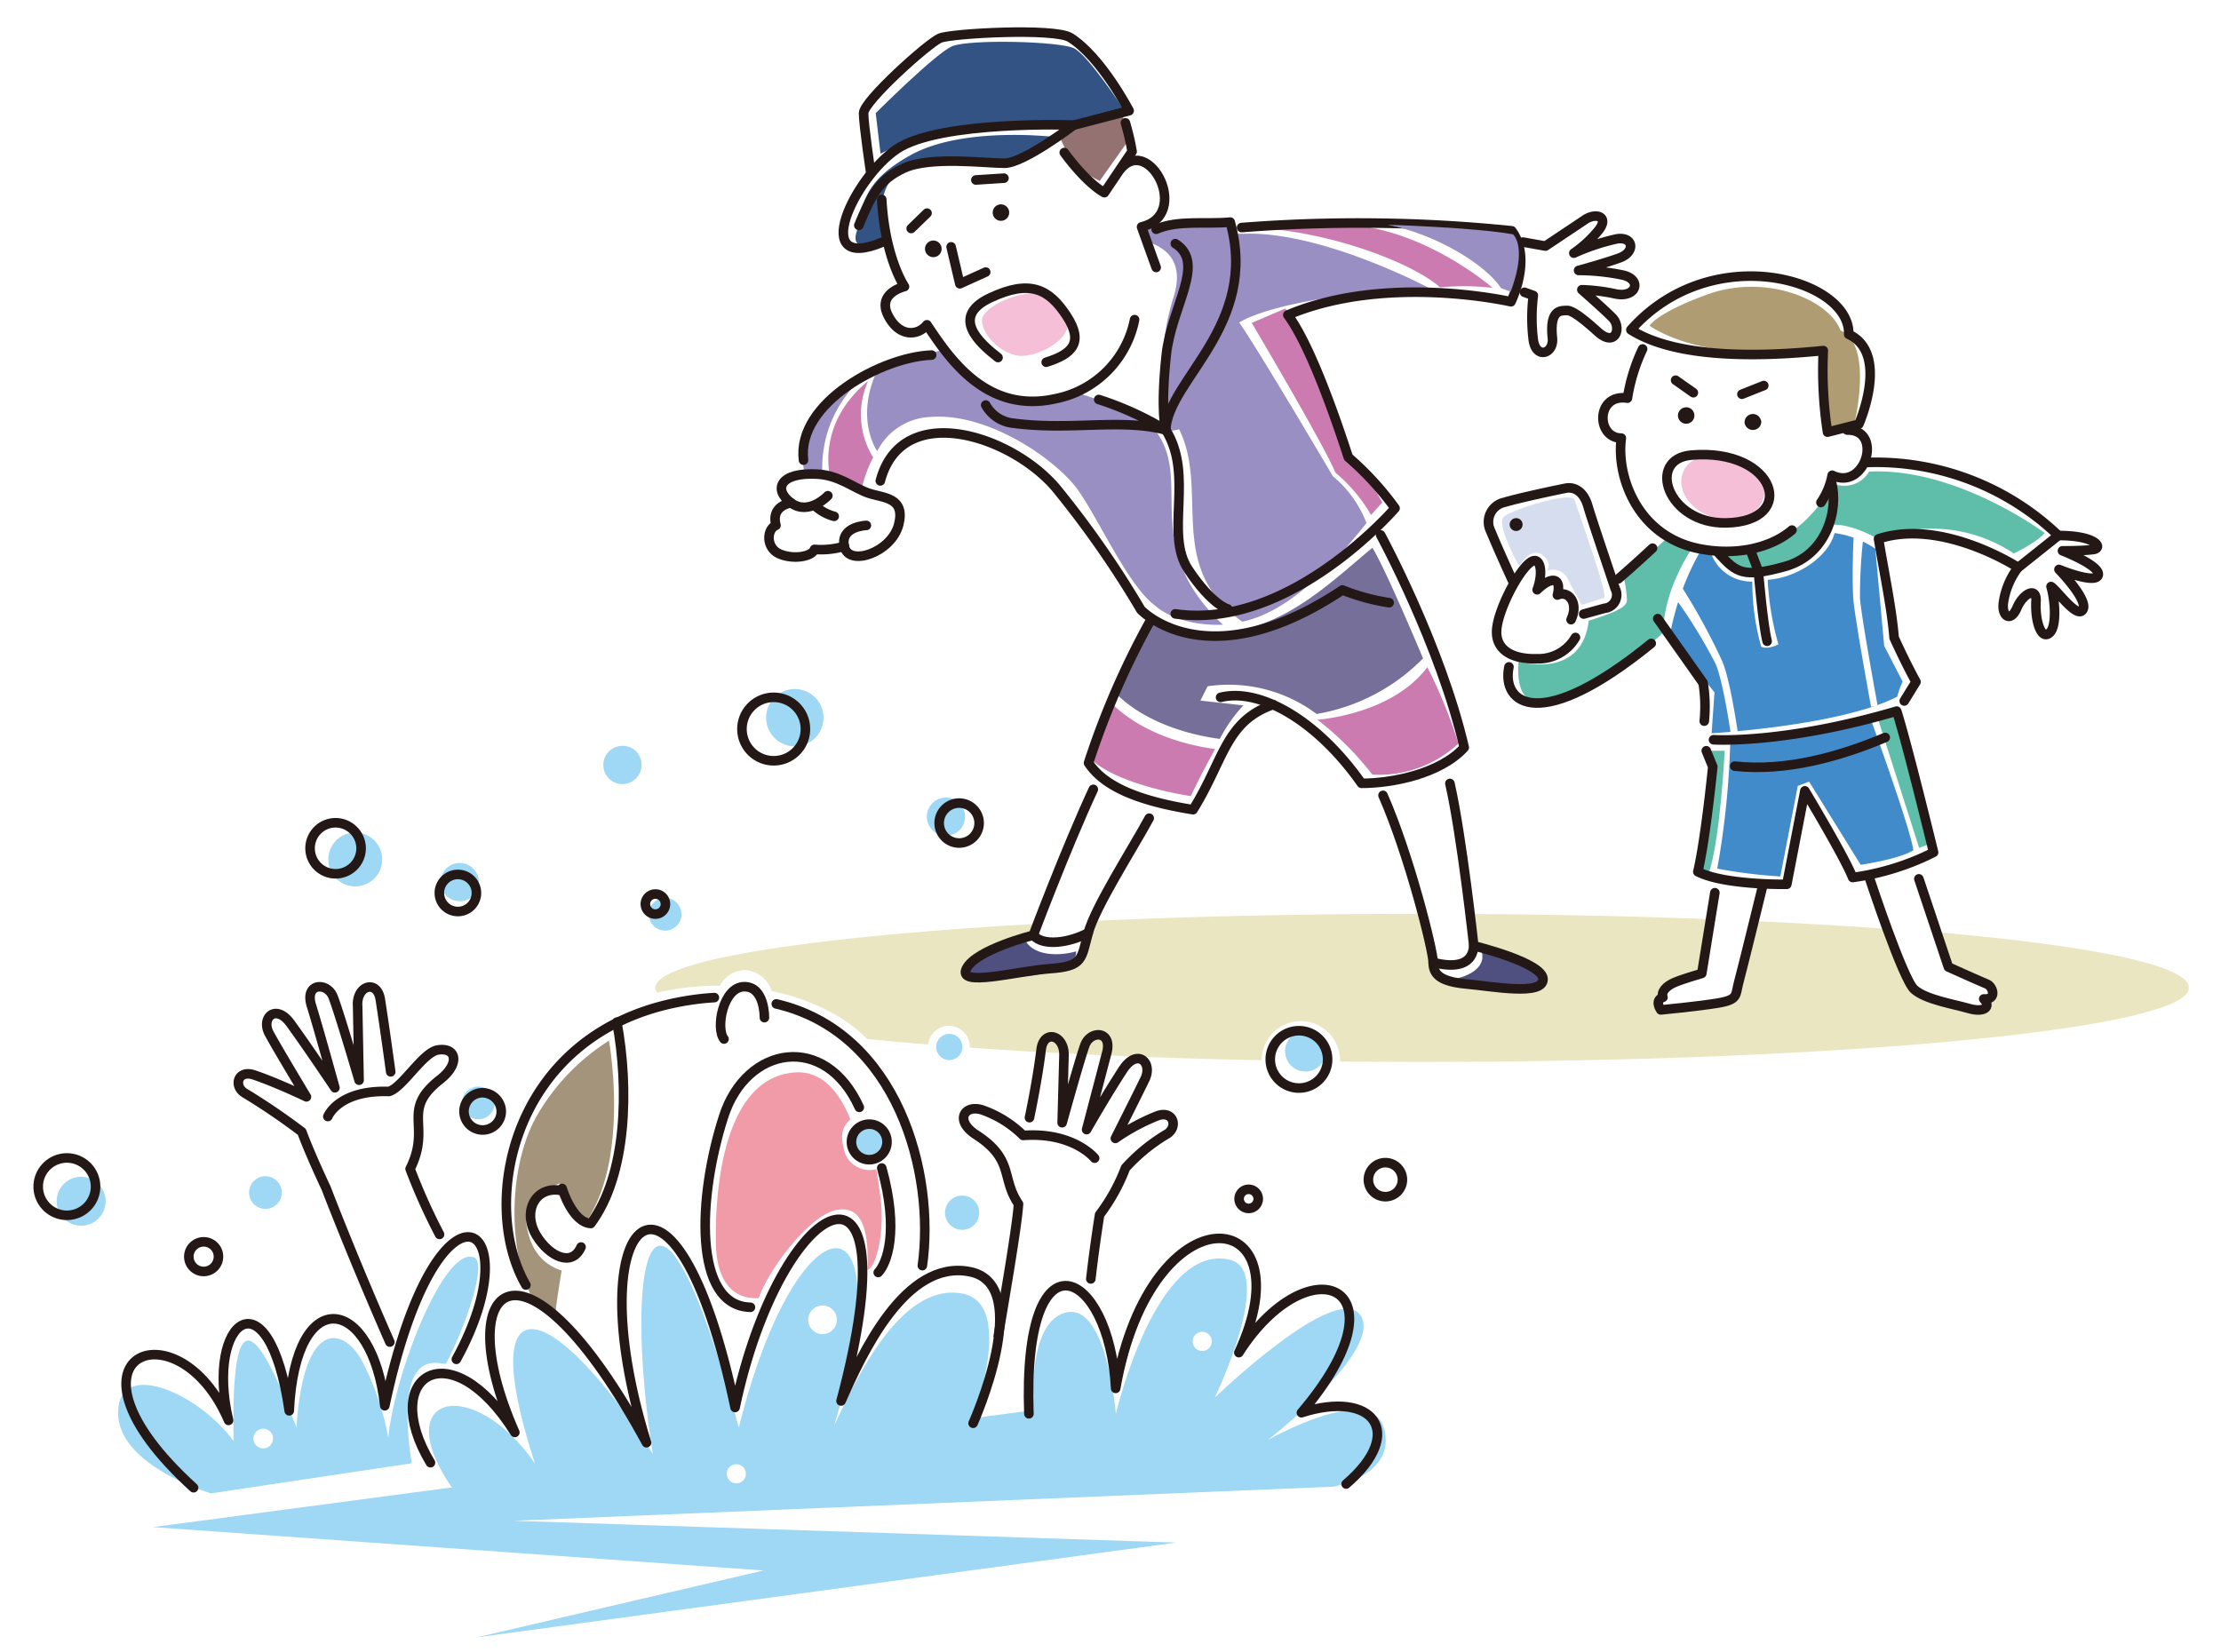 <svg xmlns="http://www.w3.org/2000/svg" viewBox="0 0 232.44 172.91"><defs><style>.cls-1{fill:#fff;}.cls-2{fill:#998fc3;}.cls-3{fill:#eae6c1;}.cls-4{fill:#756f9a;}.cls-5{fill:#cb7baf;}.cls-6{fill:#4f5080;}.cls-7{fill:#345385;}.cls-8{fill:#f5c0d7;}.cls-9{fill:#947271;}.cls-10{fill:#af9c72;}.cls-11{fill:#5fbea9;}.cls-12{fill:#418bcb;}.cls-13{fill:#d6ddef;}.cls-14{fill:none;stroke:#231815;stroke-linecap:round;stroke-linejoin:round;}.cls-15{fill:#231815;}.cls-16{fill:#9ed8f5;}.cls-17{fill:#f09ba7;}.cls-18{fill:#a3947b;}</style></defs><title>アセット 2</title><g id="レイヤー_2" data-name="レイヤー 2"><g id="レイヤー_2-2" data-name="レイヤー 2"><rect class="cls-1" width="232.44" height="172.91"/><path class="cls-2" d="M89.78,40a12.59,12.59,0,0,0-3.72,9.39,6.13,6.13,0,0,0-1.77.36S82.25,44.61,89.78,40Z"/><path class="cls-3" d="M202.68,97.59l1.23,3.71s3.46,1.55,4.05,1.79,1.08,1.67-.35,1.55c.83.84,0,1.43-1.56,1s-4.53-1-5.72-2c-.61-.55-1.82-3.58-2.85-6.4-4.32-.31-9-.59-13.94-.82-.63,2.63-1.38,5.77-1.58,6.5-.36,1.32,0,1.79-2.15,2.15s-6,.72-6,.72-.72-1,.23-1.32c-.23-.59.36-1.19,1.2-1.55s2.86-.95,2.86-.95l.93-5.74c-7.87-.31-16.35-.5-25.22-.55.25,2,.39,3.4.39,3.4s7.25,1.75,7.25,3.5-5.25.75-8,.5-3.5-1-3.5-2.25a37.33,37.33,0,0,0-1.12-5.17c-12.36,0-24.06.27-34.51.75a11.28,11.28,0,0,0-.47,1.31c-.75,2.75-.5,3.5-4,3.75s-9.75,2-8.75,0,7-3.5,7-3.5.17-.48.48-1.26c-23.91,1.34-40,3.84-40,6.7,0,4.28,35.93,7.75,80.25,7.75s80.25-3.47,80.25-7.75C229.13,101.06,218.92,99,202.68,97.59Z"/><path class="cls-1" d="M140.24,111a4.1,4.1,0,1,1-4.1-4.1A4.11,4.11,0,0,1,140.24,111Z"/><path class="cls-1" d="M101.49,109.55a2.18,2.18,0,1,1-2.18-2.17A2.19,2.19,0,0,1,101.49,109.55Z"/><path class="cls-1" d="M80.76,103.75a3.12,3.12,0,0,0-2.83-2.2,3,3,0,0,0-2.58,1.64h-.21c-10.23,0-18.51,5.39-18.51,12s8.28,12,18.51,12,18.5-5.4,18.5-12C93.64,109.85,88.23,105.3,80.76,103.75Z"/><path class="cls-4" d="M148.93,68.92c-2-4.75-4.29-9.94-5.3-11.58-5.75,4.75-12.56,12-23.53,7.6,0,0-1.51,4.13-3.2,7.77,2.65,2.57,6.67,4.09,10.76,4.64a15.52,15.52,0,0,1,2.47-3.51l-4.5-.5.75-1.5a15.33,15.33,0,0,1,11.41,2.9A20.37,20.37,0,0,0,148.93,68.92Z"/><path class="cls-2" d="M91.55,39.35c.53-.76,4.53-2.3,7.09-2.67,6.89,8.4,14,4.41,14,4.41s7.25,2.25,9.5,3.75c-1.15-7.26,0-11.56.7-13.81s.56-4.82-3.08-5.82c-1.18-2.19,5.12-1.63,8.4-1.74.31,0,.4,1,.72,1l1.38,0c8.15-.25,19.22,5.64,19.22,5.64-7.37.35-16.45,1.65-19.79,3.65,2.25,3.25,9.8,16.09,9.8,16.09a11.94,11.94,0,0,1,3.52,4.9c-3.94,5-8.42,9.37-13,10.33-8.09-5.75-3.41-13.63-6.6-20.13a17.62,17.62,0,0,1-2.35.32c3.76,5.23-1.81,11.87,6.93,20.13-4.9.17-7.1-2-7.1-2-2.75-2-5.75-8.75-8-12s-9.5-8.25-15.5-7.75a6.5,6.5,0,0,0-5.58,3.58S89.6,44.17,91.55,39.35Z"/><path class="cls-5" d="M134.49,32.31,131,33.8s7.52,12.69,8.77,15.69a16.4,16.4,0,0,1,3.72,4.42l1.18-1.32a41,41,0,0,0-3.5-5.25C139.13,41.59,136,33.56,134.49,32.31Z"/><path class="cls-5" d="M131.14,23.8c8.75.5,17.06,4,19.56,6.28a27,27,0,0,1,5.51.05s-7-6.12-15.15-6.6C133.31,23.53,131.14,23.8,131.14,23.8Z"/><path class="cls-5" d="M90.86,39.88a8.5,8.5,0,0,0,.52,8,13.75,13.75,0,0,0-1.25,3.5l-3.25-1.5S85.36,44.38,90.86,39.88Z"/><path class="cls-5" d="M137.88,75.34s7.75-.5,11.5-5.5a51.63,51.63,0,0,1,3.25,8,12.21,12.21,0,0,1-9,3.25A32.43,32.43,0,0,0,137.88,75.34Z"/><path class="cls-5" d="M114.24,79.53c3,2.75,10.39,3.81,10.39,3.81s1-2.17,2.54-4.93c-4.09-.56-8-2.07-10.68-4.63A30.86,30.86,0,0,0,114.24,79.53Z"/><path class="cls-6" d="M107.38,98.59c1,1.5,3.5,1.5,5.25,1,0,2.25-4.25,2.5-7,2.75s-6.24.62-4.49-.94,6.24-2.81,6.24-2.81"/><path class="cls-6" d="M151.42,102.63c2-.25,4.2-1.21,3.63-3.06,3.5.5,9.1,3.78,4.6,4Z"/><path class="cls-7" d="M92.71,25.09s-3.83,1.75-3.08-.75.26-5.15,5.76-8.15,15-1.85,15-1.85-3.52,2.41-5.52,2.66-5.73-.66-9,.09a4.6,4.6,0,0,0-3.5,4Z"/><path class="cls-7" d="M92.15,16.09l-.5-4.25s6.25-6.25,8-7,11.26-.53,12.76.22,5.12,6.29,5.12,6.29l-6,1.7S100.09,12,92.15,16.09Z"/><path class="cls-8" d="M111.77,33.64c.19,2-3.13,3.71-5,3.61s-4-2.15-4-3.71,4.79-3.52,6.74-2.64A3.93,3.93,0,0,1,111.77,33.64Z"/><path class="cls-9" d="M110.84,14a7.81,7.81,0,0,0,4.25,4.94l3.12-4.4-.78-2.61S112.88,12.33,110.84,14Z"/><path class="cls-10" d="M172.63,34.09s5.6,4.31,18.25,2.25c.25,3.75.5,8.75.5,8.75l2.66-.57s2.09-8.43-1.41-9.93c-1.25-3.25-7.84-6-14-3.75C173.39,32.75,172.63,34.09,172.63,34.09Z"/><path class="cls-11" d="M180,57.63a5.31,5.31,0,0,0,3.83,2.14c2.29,0,5.82.06,7.81-4.84,2.15-.15,4.89,1.48,4.89,1.48a15.45,15.45,0,0,1,14.23,1.53c2.76-1.38,3.22-2.15,3.22-2.15s-9.19-6.88-18.37-6.42a3,3,0,0,1-3.82,1.22C190,54.26,185.86,58.24,180,57.63Z"/><path class="cls-11" d="M177.14,57.32s-3.06,4.29-3.06,8.88c-2.76,2.75-11.6,8.19-14,7-1.54-.75-1.15-3.95-1.15-3.95s6.6,2,7.34-4.28c3.52-1.08,3.91-1.56,4-2.12a12.84,12.84,0,0,0-.31-2.29l4.59-4.34Z"/><path class="cls-12" d="M177.9,57.78a28.18,28.18,0,0,0-3.07,8.37,63.3,63.3,0,0,0,4.6,6.32l-.3,4.29s13.46-.77,19.43-3.83a8.88,8.88,0,0,1,.56-1.58l-1.93-3.74-.93-10.17A10,10,0,0,0,192,55.8c-.74,2.72-4.25,4.74-7,4.89a29.4,29.4,0,0,0,1.12,6.76c-1.23.61-1.8.24-1.8.24a24.65,24.65,0,0,1-.93-6.81A4.49,4.49,0,0,1,179.1,58C178.8,57.66,177.9,57.78,177.9,57.78Z"/><path class="cls-12" d="M195.77,75.25s4.17,11.46,4.47,13.75c-1.37.92-5.51,1.53-5.51,1.53l-5.4-8.71-1.18.45-1.83,9.48a53.18,53.18,0,0,1-6.6-.82,88.73,88.73,0,0,0,1.36-13.23C184.29,78,193.78,76.17,195.77,75.25Z"/><polygon class="cls-11" points="196.58 75.38 200.85 88.76 202.23 88.23 198.41 74.92 196.58 75.38"/><path class="cls-11" d="M180.5,78.59s-.46,9.34-1.68,12.86c-.46-.15-1.07-.31-1.07-.31s1.38-11.17,1.38-12.55Z"/><path class="cls-8" d="M182.64,54.11c-3.9,1.2-7.34-1.84-6.58-4.44s4.29-2.14,7-.61S184.63,53.5,182.64,54.11Z"/><path class="cls-13" d="M165.54,63.32s1.87-.57,2.34-.76-2.81-9.29-3.09-10.23-6.58,1-7.42,1.78S159,59.28,159,59.28s1.13-2.07,2.35-1.22.56,1.69.56,1.69a1.71,1.71,0,0,1,2.16.84C164.79,62,165.54,63.32,165.54,63.32Z"/><path class="cls-14" d="M215.45,56.06c4,0,4.67,1.33,3.61,1.47s-3.21.13-3.21.13,4,1.55,3.74,2.54-4.11-.59-4.11-.59,3.09,3.16,2.51,4.2-2.69-2-3.34-2.41c.44,1.51.59,4.09-.1,4.8-.91.94-1.59-1.19-1.47-3.28.08-1.55-1.37-.77-2,.72s-1.55.93-1.43-.43a8,8,0,0,1,1.55-3.8"/><path class="cls-14" d="M190.57,52.6a7.59,7.59,0,0,0,1.18-2.85c3.48,1.69,5.38-4.8,1.57-4.73"/><path class="cls-14" d="M171.91,36.53a18.89,18.89,0,0,0-1.59,5.15c-3.32-.51-3.29,4.18-.64,4.18-.54,4,1.67,10.23,8.06,11.56,4,.82,7.66-.1,9.8-1.93"/><path class="cls-14" d="M170.68,34.53c3.29,2.09,9.45,3.25,20.14,2.17a43.21,43.21,0,0,0,.44,8.54l3.28-.84S197.81,37,193.48,35C193.68,29.26,179.14,25,170.68,34.53Z"/><path class="cls-14" d="M180.63,54.74c-6.13.1-8.37-6.7-3.61-7.1C185.87,46.89,188.25,54.61,180.63,54.74Z"/><line class="cls-14" x1="175.36" y1="39.8" x2="177.22" y2="41.11"/><line class="cls-14" x1="182.3" y1="41.27" x2="184.59" y2="40.36"/><path class="cls-15" d="M184.32,44a.87.87,0,0,1-.74,1,.88.88,0,0,1-1-.74.87.87,0,0,1,1.72-.23Z"/><path class="cls-15" d="M177.32,43.39a.86.86,0,1,1-1-.74A.85.85,0,0,1,177.32,43.39Z"/><path class="cls-14" d="M195.42,48.41a27.62,27.62,0,0,1,20,7.65l-4.2,3.35s-7.95-5.19-14.62-3c.62,3.71,1.39,7.36,1.63,10.35,1.28,2.81,2.29,4.62,2.29,4.62l-1.23,2"/><path class="cls-14" d="M179.33,77.44s7.36.48,19.17-3c1.07,3.34,3.86,14.79,3.86,14.79a26.89,26.89,0,0,1-8.47,2.63c-.84-2.15-5-9.07-5-9.07L187,92.57s-6.45.12-9.31-1.31c.83-3.58,1.56-11,1.56-11l-.68-1.67"/><path class="cls-14" d="M181.55,80.2c5.37.59,11-1,15.75-3"/><path class="cls-14" d="M195.68,92s3.46,10.5,4.65,11.57,4.17,1.55,5.72,2,2.39-.12,1.56-1c1.43.12.95-1.31.35-1.55s-4.05-1.79-4.05-1.79L200.82,92"/><path class="cls-14" d="M184.43,92.92s-2.11,8.62-2.47,9.93,0,1.79-2.15,2.15-6,.72-6,.72-.72-1,.23-1.32c-.23-.59.36-1.19,1.2-1.55s2.86-.95,2.86-.95l1.37-8.45"/><path class="cls-14" d="M173.49,64.76l4.75,6.73a15.28,15.28,0,0,1,.12,4"/><path class="cls-14" d="M164.42,64.87c.84-1.8-.3-3.09-1.43-2.58.47-1.86-.63-2-2.12-.55.7-1.9.31-3.57-.67-2.9-1.32.9-3.49,5.14-3.57,7.2s1.74,3,4.25,2.92a4.47,4.47,0,0,0,4-2.23"/><path class="cls-14" d="M157.92,69.81c-.81,3.91,3.29,7,14.89-2.46"/><path class="cls-14" d="M158.34,60.88s-1.41-3.05-2.34-5.3a2.1,2.1,0,0,1,1.46-3c1.51-.45,5.16-1.23,6.38-1.47.95-.19,1.9.35,2.34,1.86s2.44,7.37,2.85,8.64a1.41,1.41,0,0,1-1.12,2.07l-2.17.6"/><path class="cls-14" d="M169.38,60.59c1.52-1.3,3.57-3.21,3.57-3.21"/><path class="cls-14" d="M92.28,20.88C92.61,27,94.66,30,94.66,30s-2.9.66-1.73,3,3.14,2.16,4.08,1c2.35,3.52,6.22,9.37,13.49,7.73a10.52,10.52,0,0,0,8.24-8.27"/><path class="cls-14" d="M117.78,12.86a26.87,26.87,0,0,1,.7,3l-2.9,4.31s-1.72-.83-4.2-4.2"/><polyline class="cls-14" points="99.54 25.84 100.45 29.71 103.16 28.48"/><path class="cls-14" d="M104.45,37.43c-2-1.56-5-4.28-.82-6.25s6.17-.91,8,1.89.58,4-2.14,4.85"/><line class="cls-14" x1="95.36" y1="23.92" x2="97.02" y2="22.31"/><line class="cls-14" x1="102.13" y1="18.84" x2="105.07" y2="18.65"/><path class="cls-14" d="M117.33,17.62c3-3.46,7.33,4.9,2.14,6.13C120.63,27,121,28,121,28"/><path class="cls-15" d="M98.54,25.94a.87.87,0,1,1-1-.75A.87.87,0,0,1,98.54,25.94Z"/><path class="cls-15" d="M105.61,22.14a.86.86,0,1,1-1.71.23.86.86,0,1,1,1.71-.23Z"/><path class="cls-14" d="M129.94,23.82a158,158,0,0,1,28.27.34c2.17,2.93-.08,7.43-.08,7.43s-13-3-23.35,1.38c2.17,2.94,4.59,9.55,6.33,14.9A31,31,0,0,1,146,53.2S135,66,123,64.26"/><path class="cls-14" d="M97.5,37.17c-5.12.17-14.15,5-13.41,11"/><path class="cls-14" d="M92.13,50.34c2.25-8.5,13.68-4.78,18.37.73a101.94,101.94,0,0,1,8.89,12.75s6.85,7.44,21.1-2.06a21.9,21.9,0,0,0,4.89,1.33"/><path class="cls-14" d="M86.64,51.89s-2,2.14-3.87.74-1.15-3.2,2.72-3c2.31.1,3.87,1.48,5.43,2s3.87.42,3.13,3.3-5.19,4.44-5.68,2.3S90.67,55,90.67,55"/><path class="cls-14" d="M82.77,52.63C81,53.05,81,54.2,81.21,55c-1,.41-1.07,2.39.41,3s3.38.25,3.62-.49a8.39,8.39,0,0,0,3.13-.33"/><path class="cls-14" d="M85.41,53.05a4.71,4.71,0,0,0,1.89,1"/><path class="cls-14" d="M121,24c2.25-1,5.25-.5,7.75-.75,3,10.81-6.5,16.5-6.75,21.75,0,0-.58-1.83.05-7.8.54-5.17,4.2-9.65.95-11.7"/><path class="cls-14" d="M103.16,42.4a3.75,3.75,0,0,0,2.58,1.86c6.13.88,11.5-.5,16.25.75a32.88,32.88,0,0,0-7-3.19"/><path class="cls-14" d="M122,45c3,4.75-.14,10.87,2.36,14.62s4.14,4.13,4.14,4.13"/><path class="cls-14" d="M144.49,56s6.25,11.5,8.75,22.25C150.74,81,145.74,82,142.49,82c-4.75-6.75-10.75-10-14.75-9"/><path class="cls-14" d="M133.24,73.76c-5,1.75-5.13,5.76-8.38,11-6.25-1-9.44-2.64-10.94-4.89a84.76,84.76,0,0,1,6.32-14.62"/><path class="cls-14" d="M114.42,82.63c-3,6.5-6.28,15.27-6.28,15.27s-6,1.5-7,3.5,5.25.25,8.75,0,3.25-1,4-3.75,4.63-8.77,6.38-12"/><path class="cls-14" d="M144.74,83.26c2.75,6.25,5.25,16.25,5.25,17.5s.75,2,3.5,2.25,8,1.25,8-.5-7.25-3.5-7.25-3.5-1.25-11.5-2.5-17"/><path class="cls-14" d="M159.38,25.34l2.36.42s3-2,4.15-2.77,2.6-.31,1.35,1.19a12.44,12.44,0,0,1-2.53,2.32A22.78,22.78,0,0,1,169.23,25c1.75-.25,1.93,1.4.26,2s-4.28,1.31-4.28,1.31a23.33,23.33,0,0,1,4.69.5c2,.5,1.31,2.45-.91,1.94a19.22,19.22,0,0,0-3.44-.42s2.19,1.92,3.19,2.92.36,3.17-1.5,1.5c-1.19-1.07-2.61-2.28-3.25-2.25s-1.84-.13-1.52,2.9c.16,1.61-1.69,2.24-2,.21a19,19,0,0,1,0-4.68l-.92-.33"/><path class="cls-14" d="M108.14,97.9c1,1.19,3.75.81,5.75-.25"/><path class="cls-14" d="M154.24,99c-.11,1.83-1.63,2.42-4.25,1.75"/><path class="cls-14" d="M89.88,23.59c1.25-3,2-4.75,4.75-6s8.5-.5,10.5-.5,7.25-4,7.25-4-14-.5-18.5,2.5-9.25,13-1.5,9.75"/><path class="cls-14" d="M91.13,18.09s-.75-5-.75-6.25,6.78-7.35,8-7.85S110.34,2.9,112,3.93c3.22,2,6.17,7.66,6.17,7.66l-5.75,1.5"/><path class="cls-14" d="M191.67,50.44c.77,2.91-.46,7.65-4.89,8.87s-5.05.62-6.89-1.37"/><path class="cls-14" d="M183.26,57.78l.76,2s.46,5.51.92,7.35"/><path class="cls-15" d="M159.34,54.82A.67.67,0,0,1,158,55a.67.67,0,0,1,.58-.75A.66.66,0,0,1,159.34,54.82Z"/><path class="cls-16" d="M47.48,156c-7.11-10.12,2-12.19,8.5-2.81-6.38-19.51,1.62-17.63,12.34-1-3.21-20.31.08-35.43,9-2.75,6.12-24.59,17.43-25.38,10-.26,2-4.17,6.78-15,13.38-13.77s-.41,17.31-.41,17.31"/><path class="cls-17" d="M79.4,135.89c-1.19.08-4.37-.17-4.48-5.74S75.7,113,83,112.28c2.84-.29,4.76,1.79,6,4.92-1.25,1-.86,2.37-.61,3.39a2.75,2.75,0,0,0,3.32,1.8c.2,1.15.32,2.15.42,2.84.49,3.43-.33,7.34-1.35,7.73.18-4.22-.56-6.86-3.3-6.28S80.54,132.69,79.4,135.89Z"/><path class="cls-18" d="M63.73,108.94s2.17,11.84-2.21,18.69a9.09,9.09,0,0,1-2.94-3.74S54.7,125.1,55.07,128s1.83,4.41,3.71,5c-.62,3.76-.63,4.29-.63,4.29a9.36,9.36,0,0,0-2.44-1.37c-2.71-5.43-2.42-14.15.55-19.25A22.75,22.75,0,0,1,63.73,108.94Z"/><path class="cls-16" d="M43.09,153.18c-2-13.18,3.41-10.06,3.6-10.45,2.2-4.24,4.27-10.52,2.94-11.09-3.06-1.3-8.29,11.94-9,18.86a27.65,27.65,0,0,0-2.89-8.3c-2-3.35-6-3.92-6.71,7.24-3.54-9.3-6.92-15.25-6.58,1.42-3.63-5-12-8.68-12.09-3.05s9.73,8.52,9.73,8.52"/><path class="cls-16" d="M108.16,147.62s-.75-9.37,3.48-10.24S116.78,148,116.78,148s4.2-17.9,11.89-16.14c4.88,1.11-1.53,14.44-1.53,14.44s12.68-12.23,15.22-8.63-9.67,13.07-9.67,13.07,10.77-6.14,12.15-1.23-5.31,6.12-5.31,6.12l-85.8,3.57,69.38,2.28L49.9,171.4l30-7L16,159.86Z"/><path class="cls-16" d="M11.05,125.69a2.56,2.56,0,1,1-2.6-2.5A2.55,2.55,0,0,1,11.05,125.69Z"/><path class="cls-16" d="M100.72,109.56a1.37,1.37,0,1,1-1.39-1.33A1.37,1.37,0,0,1,100.72,109.56Z"/><path class="cls-16" d="M51.77,115.42A1.71,1.71,0,1,1,50,113.75,1.71,1.71,0,0,1,51.77,115.42Z"/><path class="cls-16" d="M102.48,126.91a1.79,1.79,0,1,1-1.82-1.75A1.77,1.77,0,0,1,102.48,126.91Z"/><path class="cls-16" d="M138.75,110a2.13,2.13,0,1,1-2.17-2.09A2.13,2.13,0,0,1,138.75,110Z"/><path class="cls-16" d="M101,85.41a2,2,0,1,1-2-1.92A2,2,0,0,1,101,85.41Z"/><path class="cls-16" d="M86.18,75.05a3,3,0,1,1-3.05-2.92A3,3,0,0,1,86.18,75.05Z"/><path class="cls-16" d="M67.14,80a2,2,0,1,1-2-1.92A1.95,1.95,0,0,1,67.14,80Z"/><path class="cls-16" d="M40,89.91a2.82,2.82,0,1,1-2.87-2.76A2.82,2.82,0,0,1,40,89.91Z"/><path class="cls-16" d="M50.11,92.26a2,2,0,1,1-2-1.92A2,2,0,0,1,50.11,92.26Z"/><path class="cls-16" d="M71.32,95.67A1.71,1.71,0,1,1,69.58,94,1.71,1.71,0,0,1,71.32,95.67Z"/><path class="cls-16" d="M93,119.41a1.79,1.79,0,1,1-1.82-1.76A1.78,1.78,0,0,1,93,119.41Z"/><path class="cls-16" d="M29.49,124.81a1.71,1.71,0,1,1-1.74-1.68A1.71,1.71,0,0,1,29.49,124.81Z"/><path class="cls-14" d="M45.05,153.12c-5.49-9.14,2.1-13.94,8.83-3.17-7-15.87.93-22.53,13.78,1.08-7.44-24,3-33.52,9.27-3.69,4.75-22.57,18.77-29.47,11.09-.68,2.12-4.78,6.68-14.91,13.5-13.53s.32,15.86.32,15.86"/><path class="cls-14" d="M107.68,148c-.7-19.64,8.43-15.21,9.08-2.66,3.73-21.23,20.13-19.37,12.89-3.74,7.32-11.48,18-7.16,6.55,6.29,7.5-2.42,11,2.05,4.68,7.46"/><path class="cls-14" d="M104.48,139.85c.8-4.81,2-11.77,2.11-13.82-1.85-2.72-.42-4.65-4.45-7.25-2.25-1.46-1.25-3.17.63-2.6a11.53,11.53,0,0,1,4.31,2.68c5.27-.38,7.48,2.38,7.48,2.38"/><path class="cls-14" d="M107.74,117s.82-3.84,1.22-7.12c.26-2.16,2.48-1.55,2.39.65l-.19,7s1.81-6.55,2.38-8.12,2.92-1.55,2.28.84l-2.1,8s2-3.52,3.83-6.32c1.47-2.21,3.1-.73,2.29,1-.62,1.3-3.11,6.24-3.11,6.24a21.68,21.68,0,0,1,4.36-2.35c1.66-.63,2.22,1.06,1.11,1.85a18.72,18.72,0,0,0-4.41,3.59,19.66,19.66,0,0,1-2.71,4.9s-.49,3-.92,6.72"/><path class="cls-14" d="M34.31,116.88s1.11-2.8,6.39-2.62c1.41-.37,3.56-4.11,5.13-4.35,1.94-.3,2.34,1.44.22,3.1-4.17,3.27-.85,4.8-3.13,9.35A62.35,62.35,0,0,0,46,129.22"/><path class="cls-14" d="M40.89,112.2s-.58-4.31-1.09-7.58c-.34-2.14-2.54-1.45-2.37.74l.15,7.72s-2.11-7.2-2.73-8.75-3-1.44-2.26.93,2.46,8.61,2.46,8.61-2.67-4-4.63-6.71c-1.55-2.15-3.12-.62-2.26,1,.67,1.28,3.91,6.66,3.91,6.66s-3.13-1.5-5.48-2.29c-1.68-.58-2.18,1.13-1,1.88a68.07,68.07,0,0,1,6,4.08c.88,2.39,2.54,5.89,2.54,5.89s2.67,7,6.67,16.11"/><path class="cls-14" d="M74.76,104.43a28.42,28.42,0,0,0-3.81.49c-17.52,3.42-20.79,21.2-15.91,29.6"/><path class="cls-14" d="M96.53,132.49c1.36-9.59-2.52-24.42-15.29-27.4"/><path class="cls-14" d="M92.28,122.27c1.85,6.68.52,10-.37,10.94"/><path class="cls-14" d="M78.54,136.85c-6-.14-5.54-11.54-2.8-20,2.38-7.39,10.63-8.8,14.19-.93"/><path class="cls-14" d="M75.77,108.77c-.9-1.15-.09-5.44,2.1-5.48S80,106.53,80,106.53"/><path class="cls-14" d="M58.77,124.63c-2.73-.54-4.15,2.2-2.63,4.71,1.32,2.18,3.72,3.36,4.67,1.2"/><path class="cls-14" d="M64.56,107c1.28,6.94,1.06,16-2.73,21.08-1.94-.12-3-3.67-3-3.67"/><path class="cls-14" d="M37.79,88.75a2.67,2.67,0,1,1-2.73-2.62A2.68,2.68,0,0,1,37.79,88.75Z"/><path class="cls-14" d="M138.94,110.83a3,3,0,1,1-3.06-2.93A3,3,0,0,1,138.94,110.83Z"/><path class="cls-14" d="M146.77,123.46a1.78,1.78,0,1,1-1.82-1.75A1.78,1.78,0,0,1,146.77,123.46Z"/><path class="cls-14" d="M84.29,76.24A3.32,3.32,0,1,1,80.9,73,3.32,3.32,0,0,1,84.29,76.24Z"/><path class="cls-14" d="M49.86,93.45a1.94,1.94,0,1,1-2-1.91A1.94,1.94,0,0,1,49.86,93.45Z"/><path class="cls-14" d="M52.46,116.29a1.95,1.95,0,1,1-2-1.9A2,2,0,0,1,52.46,116.29Z"/><path class="cls-14" d="M69.64,94.59a1.05,1.05,0,1,1-1.07-1A1.05,1.05,0,0,1,69.64,94.59Z"/><path class="cls-14" d="M20.26,155.74c-15.4-14-1.6-19.38,3.66-7.05-2.49-10.57,4.23-15.71,6.35-1,.64-13.51,8.71-12,10-.53,5.51-25.95,15.55-19.56,7.49-4.86"/><path class="cls-14" d="M22.86,131.46A1.55,1.55,0,1,1,21.28,130,1.54,1.54,0,0,1,22.86,131.46Z"/><path class="cls-14" d="M92.83,119.5a1.86,1.86,0,1,1-1.89-1.82A1.85,1.85,0,0,1,92.83,119.5Z"/><path class="cls-14" d="M10,124.22a3,3,0,1,1-3.08-3A3,3,0,0,1,10,124.22Z"/><path class="cls-14" d="M131.68,125.5a1,1,0,1,1-1-1A1,1,0,0,1,131.68,125.5Z"/><path class="cls-1" d="M87.58,138.15a1.5,1.5,0,1,1-1.5-1.49A1.5,1.5,0,0,1,87.58,138.15Z"/><circle class="cls-1" cx="27.55" cy="150.59" r="1.03"/><path class="cls-1" d="M78.06,154.28a1,1,0,1,1-1-1A1,1,0,0,1,78.06,154.28Z"/><path class="cls-1" d="M126.82,140.42a1,1,0,1,1-1-1A1,1,0,0,1,126.82,140.42Z"/><path class="cls-14" d="M102.47,86.12a2.09,2.09,0,1,1-2.13-2.05A2.09,2.09,0,0,1,102.47,86.12Z"/><path class="cls-1" d="M195.82,74c-.07-.38-1.71-9.31-1.86-11.31s0-6.53.06-6.71l1,.2a51.85,51.85,0,0,0-.36,6.45c.14,2,1.83,11.14,1.84,11.24l-.73.13Z"/><path class="cls-1" d="M181.13,76.78c0-.06-.82-5.61-1.6-7.32a52.84,52.84,0,0,0-4.4-7.11l.64-1.27a66,66,0,0,1,4.44,8.07c.83,1.81,1.63,7.29,1.66,7.52l-.74.11Z"/><path class="cls-2" d="M145.22,23.53c5.14,1,10.36,4.25,11.87,6.64l1,.36s1.77-4.25.27-6C154.25,23.8,145.22,23.53,145.22,23.53Z"/></g></g></svg>